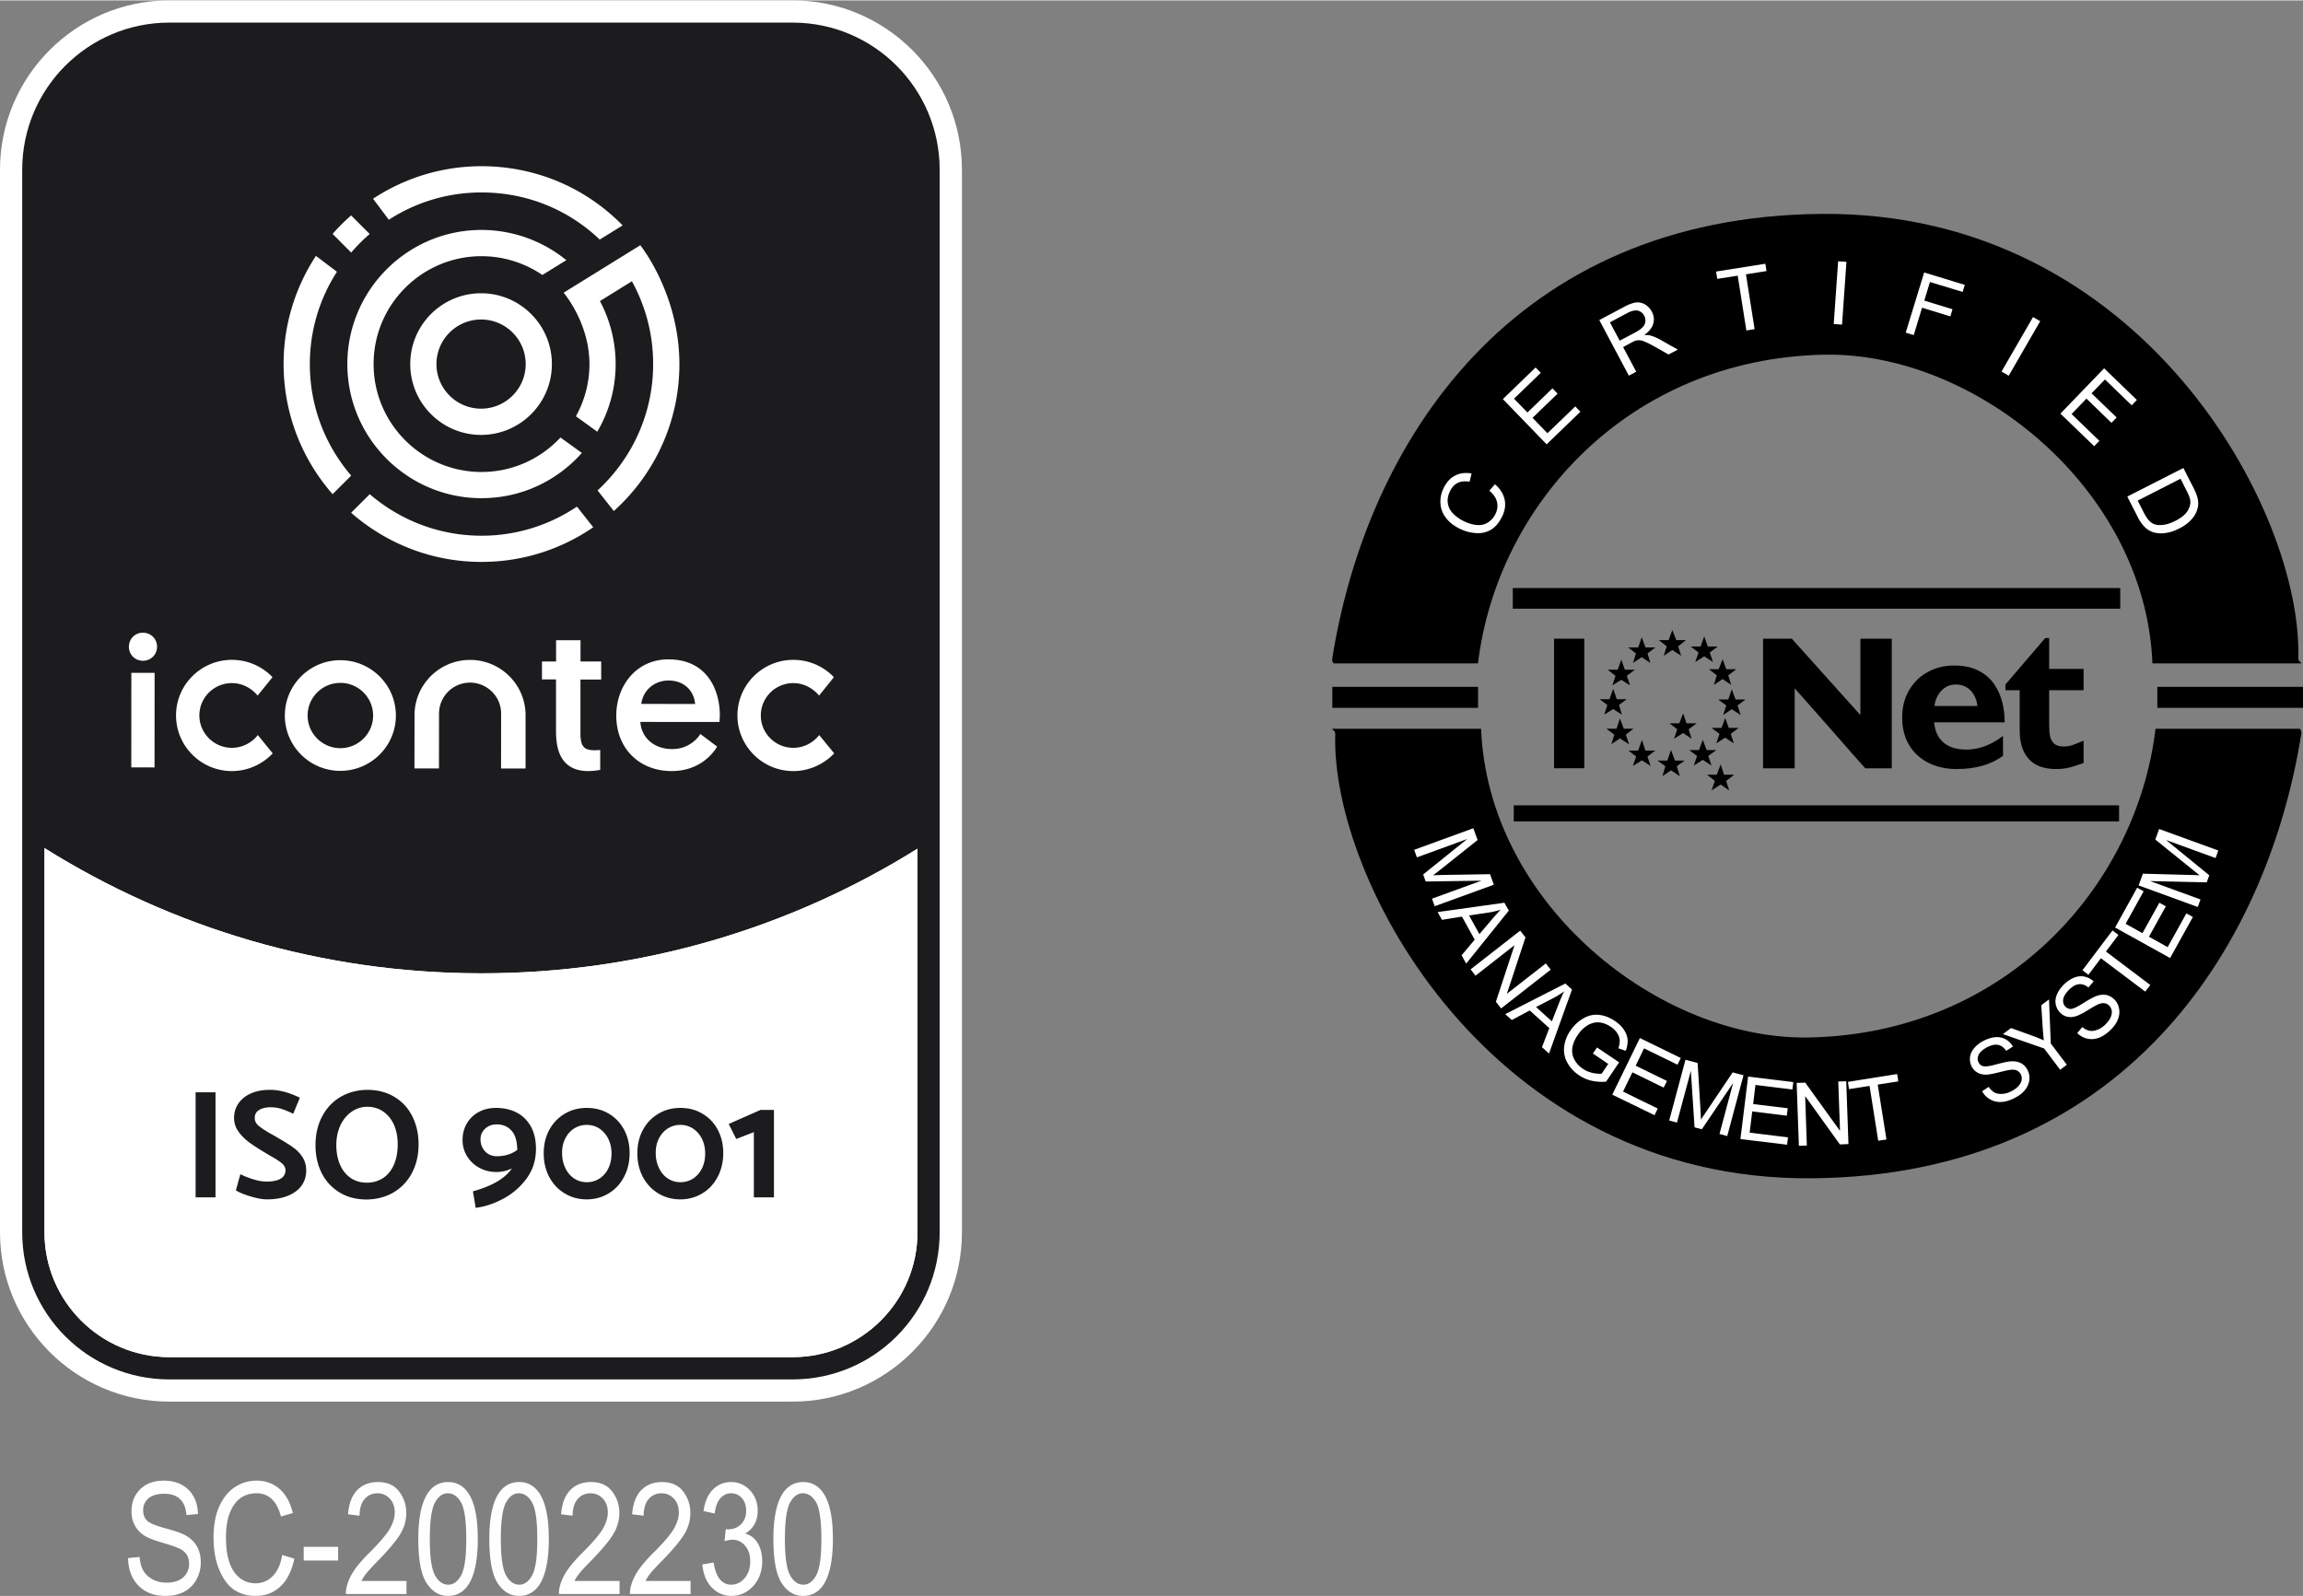 <svg xmlns="http://www.w3.org/2000/svg" xml:space="preserve" width="300" height="208" style="shape-rendering:geometricPrecision;text-rendering:geometricPrecision;image-rendering:optimizeQuality;fill-rule:evenodd;clip-rule:evenodd" viewBox="0 0 329.79 228.54"><rect x="0" y="0" width="329.79" height="228.54" fill="#808080" stroke="none"/><defs><style>.fil2{fill:#000}.fil3{fill:#fff}.fil0,.fil1{fill:#1c1c1f;fill-rule:nonzero}.fil1{fill:#fff}</style></defs><g id="Capa_x0020_1"><path class="fil0" d="M7.96 176.46c0 8.98 7.31 16.29 16.29 16.29h89.25c8.98 0 16.29-7.31 16.29-16.29v-52.11c-18.37 10.87-39.34 16.6-60.84 16.6-21.55 0-42.57-5.76-60.99-16.69v52.2zm16.29 22.66c-12.49 0-22.66-10.16-22.66-22.66V24.26c0-12.5 10.17-22.67 22.66-22.67h89.25c12.49 0 22.66 10.17 22.66 22.67v152.2c0 12.5-10.17 22.66-22.66 22.66H24.25z"/><path class="fil1" d="M24.25 191.16c-8.1 0-14.69-6.59-14.69-14.7v-49.44c18.07 10.17 38.49 15.53 59.4 15.53 20.84 0 41.2-5.33 59.23-15.45v49.36c0 8.11-6.59 14.7-14.69 14.7H24.25zM113.5 0H24.25C10.88 0 0 10.88 0 24.26v152.2c0 13.37 10.88 24.25 24.25 24.25h89.25c13.37 0 24.25-10.88 24.25-24.25V24.26C137.75 10.88 126.87 0 113.5 0zM24.25 194.34h89.25c9.85 0 17.88-8.01 17.88-17.88v-54.95c-18.12 11.32-39.51 17.85-62.42 17.85-22.99 0-44.44-6.57-62.59-17.94v55.04c0 9.87 8.02 17.88 17.88 17.88zM113.5 3.18c11.64 0 21.06 9.44 21.06 21.08v152.2c0 11.64-9.42 21.07-21.06 21.07H24.25c-11.64 0-21.07-9.43-21.07-21.07V24.26c0-11.64 9.43-21.08 21.07-21.08h89.25z"/><path class="fil1" d="M131.38 121.51v54.95c0 9.87-8.03 17.88-17.88 17.88H24.25c-9.86 0-17.88-8.01-17.88-17.88v-55.04c18.15 11.37 39.6 17.94 62.58 17.94 22.92 0 44.31-6.53 62.43-17.85z"/><path class="fil0" d="M28.01 156.4h2.85v15.05h-2.85zM33.78 170.45l.64-2.32c.55.28 1.17.53 1.86.74.69.22 1.33.32 1.9.32.89 0 1.56-.14 2.02-.42.46-.28.68-.68.68-1.21 0-.37-.18-.71-.54-1.01-.36-.3-.92-.66-1.67-1.07l-.66-.4c-.99-.59-1.78-1.1-2.36-1.53a6.76 6.76 0 0 1-1.5-1.52c-.42-.58-.63-1.23-.63-1.95 0-.77.2-1.46.62-2.07.41-.61 1-1.09 1.78-1.44.77-.35 1.7-.52 2.77-.52 1.27 0 2.69.37 4.25 1.13l-.95 2.3c-.6-.3-1.15-.52-1.65-.69-.49-.16-1.03-.24-1.6-.24-.67 0-1.21.13-1.63.39-.42.25-.63.63-.63 1.14 0 .42.17.78.5 1.07.33.29.87.65 1.62 1.1l.71.39.64.38c.87.5 1.57.94 2.08 1.32.52.37.95.83 1.3 1.37.34.54.52 1.17.52 1.89 0 .81-.22 1.53-.65 2.15-.44.62-1.08 1.1-1.93 1.46-.85.35-1.86.53-3.04.53-.62 0-1.39-.14-2.31-.41-.93-.28-1.64-.57-2.14-.88zM48.16 163.97c0 1.05.18 1.98.53 2.8.36.82.87 1.45 1.52 1.9.66.45 1.43.68 2.31.68.83 0 1.58-.2 2.25-.61.67-.41 1.2-1.03 1.59-1.86.39-.83.59-1.85.59-3.04 0-1.04-.18-1.96-.53-2.77-.36-.81-.87-1.44-1.53-1.9-.66-.46-1.43-.69-2.3-.69-.8 0-1.53.23-2.2.68-.67.45-1.21 1.09-1.62 1.92-.4.84-.61 1.8-.61 2.89zm4.39-7.92c1.51 0 2.83.34 3.96 1.03 1.12.68 1.97 1.62 2.55 2.8.58 1.18.88 2.5.88 3.96 0 1.53-.31 2.89-.93 4.08a6.933 6.933 0 0 1-2.6 2.79c-1.12.67-2.4 1.02-3.86 1.05-1.53 0-2.84-.34-3.95-1.03a6.727 6.727 0 0 1-2.55-2.79c-.58-1.17-.87-2.49-.87-3.95 0-1.52.3-2.87.92-4.07.61-1.19 1.47-2.13 2.59-2.81 1.13-.68 2.41-1.03 3.86-1.06zM69.47 164.87c.45.46 1 .69 1.68.69 1.14 0 2.11-.3 2.92-.9-.01-1.24-.28-2.16-.82-2.76-.53-.6-1.24-.9-2.14-.9-.65 0-1.19.21-1.64.62-.44.42-.66.92-.66 1.51 0 .69.22 1.27.66 1.74zm4.53-5.56c.86.45 1.53 1.12 2.02 1.99.49.88.73 1.95.73 3.2 0 1.62-.45 3.04-1.35 4.26a9.874 9.874 0 0 1-3.34 2.89c-1.33.71-2.64 1.14-3.94 1.3l-.4-2.36c2.75-.76 4.61-1.85 5.58-3.28-.71.34-1.45.51-2.21.51-.92 0-1.74-.21-2.48-.62a4.63 4.63 0 0 1-1.74-1.66c-.42-.69-.63-1.46-.63-2.3 0-.9.21-1.7.62-2.39.41-.69.98-1.24 1.71-1.63.72-.39 1.54-.58 2.45-.58 1.12 0 2.11.22 2.98.67zM80.49 165.08c0 .79.15 1.51.46 2.15.3.65.72 1.15 1.26 1.51.54.36 1.14.54 1.82.54.68 0 1.29-.18 1.83-.53.54-.36.96-.84 1.26-1.46.3-.62.45-1.32.45-2.1 0-.79-.15-1.49-.46-2.12a3.8 3.8 0 0 0-1.27-1.47c-.54-.35-1.15-.53-1.83-.53-.66 0-1.26.18-1.8.52-.54.35-.96.82-1.26 1.43-.31.6-.46 1.29-.46 2.06zm-2.63.06c0-1.24.26-2.35.79-3.34.54-.99 1.27-1.76 2.21-2.32.93-.56 1.99-.84 3.17-.84 1.17 0 2.22.27 3.16.83.93.55 1.66 1.32 2.19 2.31.52.99.78 2.09.78 3.32 0 1.27-.26 2.41-.8 3.42-.53 1.01-1.26 1.8-2.2 2.36-.93.57-1.99.86-3.15.86-1.17 0-2.22-.29-3.15-.86-.94-.56-1.67-1.35-2.21-2.35-.53-1.01-.79-2.13-.79-3.39zM93.9 165.08c0 .79.15 1.51.46 2.15.3.65.72 1.15 1.26 1.51.53.36 1.14.54 1.82.54.68 0 1.29-.18 1.83-.53.54-.36.95-.84 1.26-1.46.3-.62.45-1.32.45-2.1 0-.79-.15-1.49-.46-2.12-.31-.62-.74-1.11-1.28-1.47-.54-.35-1.14-.53-1.82-.53-.67 0-1.27.18-1.8.52-.54.35-.96.82-1.26 1.43-.31.6-.46 1.29-.46 2.06zm-2.63.06c0-1.24.26-2.35.79-3.34.54-.99 1.27-1.76 2.21-2.32.93-.56 1.99-.84 3.17-.84 1.17 0 2.22.27 3.15.83.94.55 1.67 1.32 2.2 2.31.52.99.78 2.09.78 3.32 0 1.27-.27 2.41-.8 3.42-.53 1.01-1.26 1.8-2.2 2.36-.94.57-1.99.86-3.15.86-1.17 0-2.22-.29-3.15-.86-.94-.56-1.67-1.35-2.21-2.35-.53-1.01-.79-2.13-.79-3.39zM107.95 171.45v-9.34l-2.52.98-1.08-2.15 4.55-2.01h1.93v12.52z"/><path class="fil1" d="M68.9 45.71a6.389 6.389 0 0 0-6.4 6.38c0 3.52 2.87 6.39 6.39 6.39 3.52 0 6.39-2.86 6.39-6.38s-2.86-6.39-6.38-6.39zm-.02 16.53c-5.59-.01-10.14-4.56-10.13-10.15 0-5.6 4.55-10.15 10.15-10.14 5.59 0 10.14 4.56 10.13 10.15 0 5.6-4.55 10.14-10.15 10.14zM50.29 68.07c-3.69-4.31-5.93-9.89-5.92-15.99 0-4.87 1.43-9.4 3.88-13.21l-3.01-2.27a28.184 28.184 0 0 0-4.63 15.47c0 7.14 2.65 13.67 7.02 18.66l2.66-2.66zM47.63 33.45l2.66 2.67c.81-.95 1.7-1.84 2.65-2.66l-2.66-2.66c-.94.82-1.83 1.71-2.65 2.65zM68.97 23.75c-5.74 0-11.08 1.72-15.55 4.66l2.26 3.01c3.84-2.48 8.4-3.92 13.29-3.91 6.41 0 12.38 2.42 16.91 6.75l3.28-2.03c-5.3-5.42-12.47-8.47-20.19-8.48z"/><path class="fil1" d="M80.26 62.61c-2.83 3.04-6.85 4.94-11.32 4.94-8.52-.01-15.45-6.95-15.44-15.47 0-8.52 6.94-15.45 15.46-15.44 3.16 0 6.18.97 8.71 2.69l3.43-2.12a19.264 19.264 0 0 0-12.14-4.33c-10.59-.01-19.21 8.61-19.22 19.2-.01 10.59 8.61 19.22 19.2 19.22 5.72.01 10.86-2.5 14.38-6.48l-3.06-2.21zM82.62 72.51a24.449 24.449 0 0 1-13.69 4.17c-6.1-.01-11.68-2.25-15.98-5.95l-2.67 2.66c4.99 4.37 11.51 7.04 18.65 7.04 5.94.01 11.46-1.83 16.02-4.96l-2.33-2.96z"/><path class="fil1" d="m91.69 35.07-10.98 6.8s3.7 4.29 3.7 10.23c0 2.71-.71 5.26-1.94 7.47l3.06 2.21c1.67-2.84 2.63-6.15 2.63-9.67 0-3.17-.77-6.27-2.25-9.04l4.58-2.84c2 3.63 3.05 7.7 3.04 11.88 0 7.15-3.07 13.58-7.96 18.08l2.33 2.95c5.76-5.18 9.39-12.69 9.39-21.03 0-10.09-5.6-17.04-5.6-17.04zM48.73 107.11c-2.58-.01-4.68-2.1-4.68-4.68 0-2.58 2.1-4.67 4.69-4.67 2.59 0 4.69 2.1 4.69 4.68 0 2.57-2.11 4.67-4.7 4.67zm.01-12.6c-4.38-.01-7.95 3.55-7.95 7.92-.01 4.37 3.56 7.93 7.94 7.93 4.39 0 7.96-3.55 7.96-7.92.01-4.37-3.56-7.93-7.95-7.93zM20.47 94.59c-1.13 0-2.02-.88-2.01-2.01 0-1.13.88-2.01 2.01-2.01s2.02.88 2.02 2.01-.89 2.01-2.02 2.01zm1.66 15.28-3.33-.01.01-13.54h3.33l-.01 13.55zM67.32 94.47c-4.39-.01-7.96 3.55-7.96 7.92l-.01 7.62h3.51l.01-7.86a4.44 4.44 0 0 1 4.44-4.43c2.42.01 4.4 1.94 4.45 4.34l-.01 7.96h3.51v-7.62c.01-4.37-3.56-7.93-7.94-7.93zM85.95 107.37s-.52.04-.73.04c-1.42 0-2.1-.36-2.1-2.38v-7.75h2.97v-2.59h-2.96v-3.04h-3.5v3.04h-2.02v2.57h2.01v7.29c0 1.06.07 2.6.74 3.81.74 1.35 2.04 2.03 3.87 2.03.88 0 1.72-.17 1.72-.17v-2.85zM33.2 110.39c-4.41 0-7.99-3.58-7.99-7.97 0-4.4 3.59-7.96 8-7.96 3.73 0 5.81 2.49 5.81 2.49l-2.13 2.63s-1.31-1.79-3.68-1.79c-2.57 0-4.66 2.07-4.66 4.63 0 2.55 2.09 4.64 4.65 4.64 2.44 0 3.72-1.83 3.72-1.83l2.13 2.62s-2.12 2.54-5.85 2.54zM113.59 110.39c-4.4 0-7.99-3.58-7.99-7.97.01-4.4 3.6-7.96 8-7.96 3.73 0 5.81 2.49 5.81 2.49l-2.12 2.63s-1.32-1.79-3.69-1.79c-2.56 0-4.65 2.07-4.65 4.63-.01 2.55 2.08 4.64 4.65 4.64 2.43 0 3.71-1.83 3.71-1.83l2.14 2.62s-2.13 2.54-5.86 2.54zM91.83 100.77c.27-2.01 1.92-3.35 3.91-3.35 2.09 0 3.61 1.31 3.8 3.36l-7.71-.01zm3.89-6.38c-4.67 0-7.47 3.86-7.47 8.05 0 4.68 3.26 7.95 7.94 7.95 4.69 0 6.5-3.51 6.5-3.51l-2.4-1.8s-1.22 2.16-4.04 2.16c-2.5 0-4.4-1.55-4.55-3.89l11.33.01s.05-.73.05-.99c0-3.42-1.7-7.98-7.36-7.98z"/><path class="fil2" d="M260.9 30.58c45.9-.36 68.91 42.74 68.21 63.69-.02.38.58.7.43.7h-21.31c-1-25.11-25.53-44.67-47.05-44.22-28.01.59-46.82 21.59-49.53 44.22h-20.6c-.15 0-.34-.32-.27-.7 4.95-31.1 25.8-63.33 70.12-63.69z"/><path class="fil3" d="m213.27 70.23.81-.92c.76.66 1.22 1.4 1.39 2.22.16.81.03 1.63-.4 2.47-.44.87-.97 1.48-1.6 1.84-.63.37-1.35.52-2.16.46-.82-.06-1.61-.28-2.37-.67-.84-.43-1.49-.96-1.95-1.6a3.64 3.64 0 0 1-.72-2.09c-.03-.75.14-1.48.51-2.19.41-.8.95-1.37 1.64-1.71.69-.34 1.46-.43 2.31-.27l-.29 1.18c-.68-.12-1.24-.06-1.69.16-.44.21-.8.59-1.08 1.13-.31.62-.43 1.2-.34 1.77.08.57.33 1.06.74 1.48.42.42.89.77 1.42 1.04.68.35 1.33.55 1.94.61.61.06 1.15-.05 1.61-.34.47-.29.83-.68 1.08-1.18.3-.59.39-1.18.25-1.77-.13-.59-.5-1.13-1.1-1.62zm8.21-6.64-6.27-6.48 4.69-4.53.74.77-3.83 3.7 1.92 1.98 3.58-3.46.74.76-3.59 3.46 2.13 2.21 3.99-3.84.73.76-4.83 4.67zm11.77-9.84-4.23-7.96 3.53-1.88c.71-.38 1.29-.59 1.73-.64.45-.05.87.04 1.29.28.41.25.73.59.97 1.03.3.56.37 1.13.21 1.72-.16.58-.6 1.13-1.3 1.64.35-.02.63 0 .84.05.46.12.94.32 1.44.6l2.54 1.43-1.33.7-1.93-1.09c-.56-.32-1.01-.55-1.35-.69-.33-.15-.6-.24-.81-.25-.21-.02-.41-.01-.6.04-.13.04-.33.13-.6.27l-1.22.66 1.88 3.53-1.06.56zm-1.31-5.01 2.27-1.2c.47-.26.83-.51 1.04-.75.22-.25.34-.52.37-.81.02-.29-.03-.57-.17-.82-.2-.38-.5-.62-.9-.72-.4-.09-.9.02-1.49.33l-2.52 1.34 1.4 2.63zm18.14-1.46-1.24-7.85-2.93.46-.17-1.05 7.06-1.12.16 1.05-2.94.47 1.24 7.85-1.18.19zm12.51-.92.63-8.99 1.19.08-.63 8.99-1.19-.08zm10.31 1.23 2.64-8.62 5.82 1.78-.31 1.01-4.68-1.42-.81 2.66 4.04 1.24-.31 1.02-4.05-1.24-1.19 3.92-1.15-.35zm13.72 5.57 4.51-7.8 1.03.59-4.51 7.81-1.03-.6zm8.43 6.03 6.26-6.49 4.69 4.53-.74.77-3.83-3.7-1.92 1.98 3.59 3.46-.74.77-3.58-3.47-2.13 2.21 3.98 3.84-.74.77-4.84-4.67zm9.58 11.88 8.03-4.09 1.41 2.76c.32.63.52 1.12.61 1.49.13.52.14 1.01.03 1.47-.15.61-.44 1.16-.89 1.65-.45.5-1.03.93-1.75 1.29-.61.31-1.18.52-1.73.61-.54.1-1.03.12-1.45.05-.42-.06-.79-.18-1.1-.36-.31-.17-.61-.42-.89-.75a5.71 5.71 0 0 1-.79-1.22l-1.48-2.9zm1.49.58.87 1.71c.27.53.53.92.79 1.18.25.25.51.42.78.51.38.12.82.14 1.31.06.5-.07 1.05-.26 1.66-.57.84-.43 1.41-.9 1.72-1.4.32-.51.45-1 .4-1.47-.03-.34-.21-.83-.54-1.46l-.86-1.69-6.13 3.13z"/><path class="fil2" d="M259.42 168.72c-45.89.37-68.91-42.74-68.21-63.68.02-.39-.58-.71-.42-.71h21.3c1.01 25.11 25.53 44.68 47.05 44.22 28.01-.59 46.82-21.58 49.53-44.22h20.6c.15 0 .34.32.28.71-4.95 31.1-25.81 63.33-70.13 63.68zM190.79 98.33h20.87v3h-20.87zM308.93 98.33h20.86v3h-20.86z"/><path class="fil3" d="m202.51 121.67 8.47-3.09.61 1.69-5.26 4.19c-.49.39-.86.67-1.11.86.34-.02.85-.03 1.52-.05l6.63-.11.55 1.51-8.47 3.08-.39-1.08 7.09-2.58-7.99.12-.36-1.01 6.31-5.08-7.21 2.63-.39-1.08zm3.36 8.92 9.56-1.34.63 1.13-6.1 7.59-.66-1.19 1.88-2.24-1.83-3.3-2.86.46-.62-1.11zm4.5.48 1.48 2.68 1.73-2.04c.52-.61.96-1.1 1.32-1.46-.56.18-1.14.31-1.74.41l-2.79.41zm.22 7.72 7.1-5.54.76.96-2.67 8.09 5.58-4.36.7.9-7.1 5.55-.75-.96 2.67-8.1-5.59 4.37-.7-.91zm4.96 6.42 8.61-4.39.95.86-3.29 9.17-1.01-.91 1.05-2.73-2.8-2.53-2.57 1.37-.94-.84zm4.41-1.02 2.27 2.05.97-2.49c.3-.75.56-1.36.78-1.81-.47.35-.98.67-1.51.95l-2.51 1.3zm8.15 6.66.58-.87 3.17 2.13-1.87 2.77c-.74.06-1.44.01-2.09-.14-.65-.15-1.24-.41-1.79-.78-.73-.49-1.29-1.1-1.68-1.82-.39-.72-.53-1.48-.44-2.28.1-.8.39-1.57.89-2.3.49-.73 1.1-1.3 1.83-1.73.72-.43 1.48-.6 2.26-.52.77.08 1.53.37 2.28.87.54.37.97.78 1.29 1.25.31.47.49.95.53 1.43.04.48-.05 1.01-.26 1.6l-1.06-.36c.15-.45.21-.84.19-1.17-.02-.33-.14-.67-.36-1.01a3.18 3.18 0 0 0-.9-.89c-.45-.3-.89-.5-1.31-.58a2.52 2.52 0 0 0-1.16 0c-.36.09-.68.23-.97.42-.5.34-.94.77-1.3 1.32-.45.66-.71 1.3-.79 1.9-.07.6.04 1.16.33 1.67.29.52.68.94 1.18 1.27.43.29.9.49 1.42.6.52.11.95.14 1.28.1l.94-1.39-2.19-1.49zm2.77 5.89 3.95-8.11 5.86 2.86-.47.96-4.79-2.34-1.2 2.48 4.48 2.19-.47.95-4.48-2.19-1.34 2.76 4.97 2.43-.46.95-6.05-2.94zm8.15 3.7 2.33-8.7 1.74.46.41 6.72c.03.62.06 1.09.07 1.4.18-.29.46-.72.84-1.27l3.7-5.5 1.55.41-2.33 8.71-1.11-.3 1.95-7.29-4.48 6.62-1.04-.28-.53-8.09-1.99 7.41-1.11-.3zm10.2 2.66 1.1-8.95 6.47.79-.13 1.06-5.29-.65-.33 2.74 4.95.6-.13 1.06-4.95-.61-.37 3.04 5.49.68-.13 1.05-6.68-.81zm8.37.97-.32-9.01 1.23-.04 4.98 6.91-.25-7.07 1.14-.04.32 9-1.23.05-4.97-6.92.24 7.08-1.14.04zm11.36-.73-1.24-7.85-2.94.46-.16-1.04 7.05-1.12.17 1.05-2.95.46 1.25 7.86-1.18.18zm14.88-7.09.94-.62c.26.37.54.64.85.81.31.16.69.22 1.13.19.45-.04.9-.17 1.35-.42.4-.21.72-.46.97-.74.24-.28.38-.57.42-.85.04-.29 0-.56-.13-.81a1.24 1.24 0 0 0-.57-.54c-.24-.11-.56-.13-.96-.08-.26.03-.8.15-1.63.36-.82.21-1.42.32-1.8.32-.48.01-.9-.09-1.24-.29-.35-.19-.61-.47-.81-.84-.21-.4-.3-.84-.26-1.31.04-.47.24-.91.58-1.33.34-.41.78-.76 1.31-1.04.6-.32 1.17-.5 1.72-.55.55-.05 1.04.05 1.48.29.44.24.8.59 1.06 1.05l-.96.61c-.33-.47-.72-.76-1.16-.85-.46-.09-.98.03-1.6.35-.63.34-1.03.71-1.2 1.09-.17.39-.17.75.01 1.08.15.29.38.47.68.54.31.08.93-.01 1.89-.28.96-.25 1.64-.4 2.03-.42.58-.04 1.07.05 1.46.26.4.21.71.53.93.96.23.42.32.88.28 1.39-.05.5-.24.98-.58 1.43-.35.45-.8.82-1.37 1.12-.72.39-1.38.61-1.98.65-.6.05-1.15-.06-1.65-.34-.5-.27-.9-.67-1.19-1.19zm11.18-3.07-2.3-3.05-5.9-2.06 1.16-.87 3.05 1.1c.57.21 1.12.43 1.65.67-.07-.54-.12-1.17-.17-1.87l-.2-3.17 1.11-.83.25 6.31 2.3 3.05-.95.72zm2.44-5.25.72-.87c.36.29.71.46 1.05.53.34.06.72.01 1.13-.15.42-.16.81-.42 1.17-.79.32-.32.56-.65.71-.99.15-.34.2-.66.16-.94-.05-.29-.17-.53-.37-.73-.2-.2-.43-.32-.7-.35-.26-.04-.58.03-.95.2-.23.1-.72.38-1.44.82-.73.45-1.27.72-1.63.83-.46.15-.89.18-1.27.09a2.08 2.08 0 0 1-1.02-.57c-.32-.32-.53-.71-.63-1.17-.1-.47-.04-.95.16-1.44.21-.5.53-.96.95-1.39.48-.47.97-.81 1.49-1.02.51-.21 1.01-.26 1.5-.16s.93.33 1.32.69l-.75.87c-.45-.36-.9-.52-1.36-.47-.45.04-.92.31-1.42.8-.51.51-.78.98-.83 1.4-.05.42.06.76.32 1.02.23.23.51.34.82.32.31-.02.88-.29 1.72-.82.85-.53 1.45-.86 1.82-1 .54-.2 1.04-.26 1.47-.18.44.09.83.31 1.18.65.34.34.56.75.66 1.25.11.49.06 1-.13 1.53-.2.54-.53 1.03-.98 1.48-.58.58-1.15.98-1.7 1.2-.56.22-1.12.27-1.68.16-.56-.12-1.06-.39-1.49-.8zm9.74-5.95-6.35-4.78-1.79 2.37-.85-.65 4.3-5.7.85.64-1.79 2.38 6.35 4.79-.72.95zm3.56-4.81-7.88-4.37 3.16-5.7.93.51-2.58 4.66 2.41 1.34 2.42-4.36.93.51-2.42 4.36 2.68 1.49 2.68-4.84.93.52-3.26 5.88zm3.96-7.31-8.47-3.09.61-1.68 6.73.18c.62.01 1.09.03 1.4.05-.27-.21-.67-.53-1.19-.95l-5.16-4.17.55-1.51 8.47 3.08-.39 1.08-7.09-2.58 6.19 5.05-.37 1.01-8.1-.18 7.21 2.63-.39 1.08z"/><path class="fil2" d="M216.63 84.18h86.99v2.95h-86.99zM216.77 115.3h86.68v2.3h-86.68zM222.54 91.43h4.33v18.56h-4.33zM252.47 91.43h4.12l9.82 10.94V91.43h4.49V110h-3.79c-.41-.47-1.06-1.21-1.96-2.21-.88-1.01-1.77-2.02-2.66-3.04-.9-1.01-2.02-2.3-3.39-3.84-1.37-1.55-2.06-2.34-2.1-2.37V110h-4.53V91.43zM292.88 91.33h.56v4.43h4.93v3.05h-4.93v4.89c0 .65.04 1.2.12 1.63.07.44.26.8.56 1.1.3.29.76.44 1.39.44.44 0 .82-.05 1.14-.16.31-.1.89-.32 1.72-.67v3.2c-.53.18-.98.33-1.34.45-.36.12-.75.22-1.15.29-.4.08-.89.12-1.44.12-1.74 0-3.05-.48-3.92-1.44-.87-.95-1.3-2.32-1.3-4.09v-5.76h-2.04v-.82l5.7-6.66zM279.81 95.27c1.41 0 2.6.25 3.55.76.96.49 1.7 1.16 2.25 1.97.54.82.92 1.69 1.14 2.62.22.92.32 1.85.32 2.79h-10.1c.12 1.29.58 2.26 1.37 2.92.79.66 1.88.98 3.27.98 1.78 0 3.52-.65 5.22-1.95v2.85c-1.72 1.26-3.93 1.89-6.63 1.89-1.52 0-2.87-.3-4.07-.9-1.19-.61-2.11-1.46-2.77-2.58-.65-1.12-.97-2.41-.97-3.89 0-1.46.32-2.76.98-3.9.66-1.14 1.55-2.02 2.69-2.63 1.13-.62 2.38-.93 3.75-.93zm.27 2.72c-.81 0-1.5.29-2.06.87-.56.58-.89 1.32-1 2.21h6.14c-.08-.88-.4-1.61-.95-2.2-.55-.58-1.26-.88-2.13-.88zM247.99 98.67l.54 1.47h1.42l-1.14.85.46 1.37-1.28-.83-1.24.83.45-1.37-1.15-.85h1.44zM247.05 102.79l.51 1.42h1.41l-1.13.85.45 1.36-1.24-.82-1.28.82.47-1.36-1.14-.85h1.42zM243.84 105.92l.55 1.46h1.38l-1.15.85.47 1.37-1.25-.82-1.28.82.46-1.37-1.13-.85h1.41zM241.03 102.13l.48 1.42h1.46l-1.16.85.43 1.37-1.21-.83-1.31.83.46-1.37-1.11-.85h1.4zM246.4 109.43l.48 1.48h1.46l-1.15.89.43 1.36-1.22-.84-1.31.84.48-1.36-1.12-.89h1.39zM239.29 107.37l.56 1.52h1.39l-1.12.8.43 1.43-1.26-.84-1.23.84.42-1.43-1.13-.8h1.41zM235.13 105.93l.49 1.52h1.42l-1.12.85.44 1.36-1.23-.81-1.3.81.47-1.36-1.11-.85h1.39zM231.97 102.85l.56 1.47h1.39l-1.1.85.46 1.38-1.31-.84-1.22.84.42-1.38-1.14-.85h1.46zM231.01 98.61l.52 1.49h1.41l-1.1.82.42 1.38-1.25-.79-1.28.79.44-1.38-1.11-.82h1.42zM232.17 94.43l.51 1.44h1.44l-1.16.88.46 1.36-1.25-.79-1.27.79.44-1.36-1.12-.88h1.43zM235.1 91.22l.53 1.46h1.42l-1.12.86.4 1.36-1.23-.82-1.25.82.42-1.36-1.12-.86h1.44zM239.48 90.19l.56 1.44h1.39l-1.11.89.42 1.36-1.26-.83-1.23.83.43-1.36-1.14-.89h1.41zM244.05 91.09l.5 1.46h1.43l-1.14.86.46 1.36-1.25-.82-1.28.82.46-1.36-1.12-.86h1.41zM246.68 94.37l.52 1.43h1.43l-1.14.88.41 1.37-1.22-.84-1.25.84.41-1.37-1.11-.88h1.38z"/><path d="m18.34 223.12 1.65-.16c.08.88.28 1.56.59 2.05.31.49.75.89 1.32 1.19.57.29 1.22.44 1.93.44 1.03 0 1.83-.25 2.4-.75.57-.51.85-1.16.85-1.97 0-.47-.1-.88-.31-1.23s-.52-.64-.94-.86c-.42-.23-1.32-.54-2.7-.95-1.24-.36-2.12-.73-2.64-1.1a3.86 3.86 0 0 1-1.22-1.41c-.3-.57-.44-1.22-.44-1.94 0-1.29.41-2.34 1.25-3.17.83-.82 1.96-1.23 3.37-1.23.98 0 1.83.2 2.56.58.72.39 1.29.94 1.69 1.66.41.71.62 1.56.65 2.54l-1.65.15c-.08-1.03-.4-1.8-.93-2.3-.53-.5-1.28-.75-2.25-.75-.98 0-1.73.22-2.25.65-.51.44-.77 1.01-.77 1.7 0 .65.19 1.15.57 1.51.37.35 1.23.71 2.55 1.07 1.29.35 2.2.66 2.72.91.8.41 1.41.94 1.81 1.61.4.66.6 1.45.6 2.37 0 .92-.21 1.75-.64 2.5a4.26 4.26 0 0 1-1.75 1.72c-.73.39-1.62.59-2.66.59-1.62 0-2.91-.49-3.86-1.46-.97-.98-1.47-2.3-1.5-3.96zm22.07-.45 1.74.54c-.38 1.79-1.06 3.12-2.02 4-.96.89-2.13 1.33-3.51 1.33-1.21 0-2.25-.3-3.11-.89-.86-.59-1.56-1.54-2.11-2.85-.55-1.3-.82-2.85-.82-4.62 0-1.76.27-3.25.82-4.46.55-1.22 1.29-2.14 2.23-2.76.94-.62 1.98-.93 3.14-.93 1.26 0 2.35.4 3.25 1.18.91.79 1.55 1.94 1.91 3.46l-1.7.49c-.58-2.21-1.74-3.32-3.5-3.32-.87 0-1.62.22-2.26.67-.64.44-1.15 1.14-1.54 2.08-.38.95-.57 2.14-.57 3.59 0 2.18.39 3.82 1.16 4.91.77 1.09 1.79 1.64 3.07 1.64.94 0 1.76-.33 2.44-1.01.69-.67 1.15-1.68 1.38-3.05zm3.08.8v-1.96h4.93v1.96h-4.93zm14.72 2.93v1.87h-8.68c-.02-.76.21-1.62.69-2.56.49-.94 1.37-2.06 2.66-3.34 1.51-1.5 2.49-2.66 2.96-3.48.46-.82.69-1.58.69-2.29 0-.81-.23-1.48-.71-1.99s-1.06-.77-1.76-.77c-.75 0-1.37.27-1.85.83-.47.55-.72 1.35-.72 2.38l-1.65-.2c.12-1.53.55-2.68 1.31-3.46.75-.77 1.74-1.16 2.97-1.16 1.34 0 2.35.45 3.03 1.35a4.95 4.95 0 0 1 1.03 3.08c0 1.01-.26 1.99-.8 2.92-.54.94-1.57 2.18-3.07 3.74-.97.98-1.59 1.65-1.86 2.01-.29.35-.51.71-.69 1.07h6.45zm1.69-6.01c0-2.68.36-4.71 1.08-6.09.72-1.37 1.79-2.07 3.19-2.07 1.25 0 2.23.56 2.95 1.68.87 1.35 1.3 3.51 1.3 6.48 0 2.66-.36 4.69-1.07 6.07-.72 1.39-1.79 2.08-3.2 2.08-1.24 0-2.26-.61-3.06-1.83-.79-1.22-1.19-3.33-1.19-6.32zm1.65 0c0 2.59.25 4.33.75 5.21.49.89 1.13 1.33 1.9 1.33.73 0 1.34-.44 1.83-1.34.5-.9.74-2.63.74-5.2 0-2.61-.25-4.35-.74-5.23-.5-.88-1.14-1.32-1.93-1.32-.72 0-1.33.45-1.82 1.34-.48.9-.73 2.63-.73 5.21zm8.52 0c0-2.68.36-4.71 1.08-6.09.72-1.37 1.79-2.07 3.19-2.07 1.25 0 2.23.56 2.95 1.68.87 1.35 1.3 3.51 1.3 6.48 0 2.66-.36 4.69-1.07 6.07-.72 1.39-1.79 2.08-3.2 2.08-1.24 0-2.26-.61-3.06-1.83-.79-1.22-1.19-3.33-1.19-6.32zm1.65 0c0 2.59.25 4.33.75 5.21.49.89 1.13 1.33 1.9 1.33.73 0 1.34-.44 1.83-1.34.5-.9.74-2.63.74-5.2 0-2.61-.25-4.35-.74-5.23-.5-.88-1.14-1.32-1.93-1.32-.72 0-1.33.45-1.82 1.34-.48.9-.73 2.63-.73 5.21zm17 6.01v1.87h-8.68c-.02-.76.21-1.62.69-2.56.49-.94 1.37-2.06 2.66-3.34 1.51-1.5 2.49-2.66 2.96-3.48.46-.82.69-1.58.69-2.29 0-.81-.23-1.48-.71-1.99s-1.06-.77-1.76-.77c-.75 0-1.37.27-1.85.83-.47.55-.72 1.35-.72 2.38l-1.65-.2c.12-1.53.55-2.68 1.31-3.46.75-.77 1.74-1.16 2.97-1.16 1.34 0 2.35.45 3.03 1.35a4.95 4.95 0 0 1 1.03 3.08c0 1.01-.26 1.99-.8 2.92-.54.94-1.57 2.18-3.07 3.74-.97.98-1.59 1.65-1.86 2.01-.29.35-.51.71-.69 1.07h6.45zm10.17 0v1.87h-8.68c-.02-.76.21-1.62.69-2.56.49-.94 1.37-2.06 2.66-3.34 1.51-1.5 2.49-2.66 2.96-3.48.46-.82.69-1.58.69-2.29 0-.81-.23-1.48-.71-1.99s-1.06-.77-1.76-.77c-.75 0-1.37.27-1.85.83-.47.55-.72 1.35-.72 2.38l-1.65-.2c.12-1.53.55-2.68 1.31-3.46.75-.77 1.74-1.16 2.97-1.16 1.34 0 2.35.45 3.03 1.35a4.95 4.95 0 0 1 1.03 3.08c0 1.01-.26 1.99-.8 2.92-.54.94-1.57 2.18-3.07 3.74-.97.98-1.59 1.65-1.86 2.01-.29.35-.51.71-.69 1.07h6.45zm1.69-2.37 1.61-.27c.33 2.12 1.18 3.17 2.53 3.17.73 0 1.37-.31 1.91-.93.53-.62.8-1.43.8-2.42 0-.93-.25-1.68-.74-2.24-.49-.57-1.09-.85-1.81-.85-.31 0-.68.07-1.13.22l.18-1.72.25.02c.79 0 1.43-.24 1.93-.73.49-.48.74-1.14.74-1.95 0-.75-.21-1.35-.62-1.81-.41-.45-.92-.68-1.52-.68-.61 0-1.13.24-1.56.72-.42.48-.69 1.21-.81 2.18l-1.6-.36c.2-1.37.66-2.4 1.37-3.1.71-.7 1.57-1.05 2.58-1.05 1.06 0 1.96.39 2.7 1.18.74.78 1.11 1.77 1.11 2.96 0 .73-.16 1.37-.47 1.93-.32.55-.76.99-1.32 1.31.52.15.95.39 1.29.72.34.33.62.78.83 1.34.21.56.32 1.18.32 1.87 0 1.47-.44 2.67-1.3 3.6-.86.93-1.9 1.4-3.1 1.4-1.12 0-2.06-.41-2.84-1.23-.78-.81-1.22-1.9-1.33-3.28zm10.17-3.64c0-2.68.36-4.71 1.08-6.09.72-1.37 1.79-2.07 3.19-2.07 1.25 0 2.23.56 2.95 1.68.87 1.35 1.3 3.51 1.3 6.48 0 2.66-.36 4.69-1.07 6.07-.72 1.39-1.79 2.08-3.2 2.08-1.24 0-2.26-.61-3.06-1.83-.79-1.22-1.19-3.33-1.19-6.32zm1.65 0c0 2.59.25 4.33.75 5.21.49.89 1.13 1.33 1.9 1.33.73 0 1.34-.44 1.83-1.34.5-.9.74-2.63.74-5.2 0-2.61-.25-4.35-.74-5.23-.5-.88-1.14-1.32-1.93-1.32-.72 0-1.33.45-1.82 1.34-.48.9-.73 2.63-.73 5.21z" style="fill:#fefefe;fill-rule:nonzero"/></g></svg>